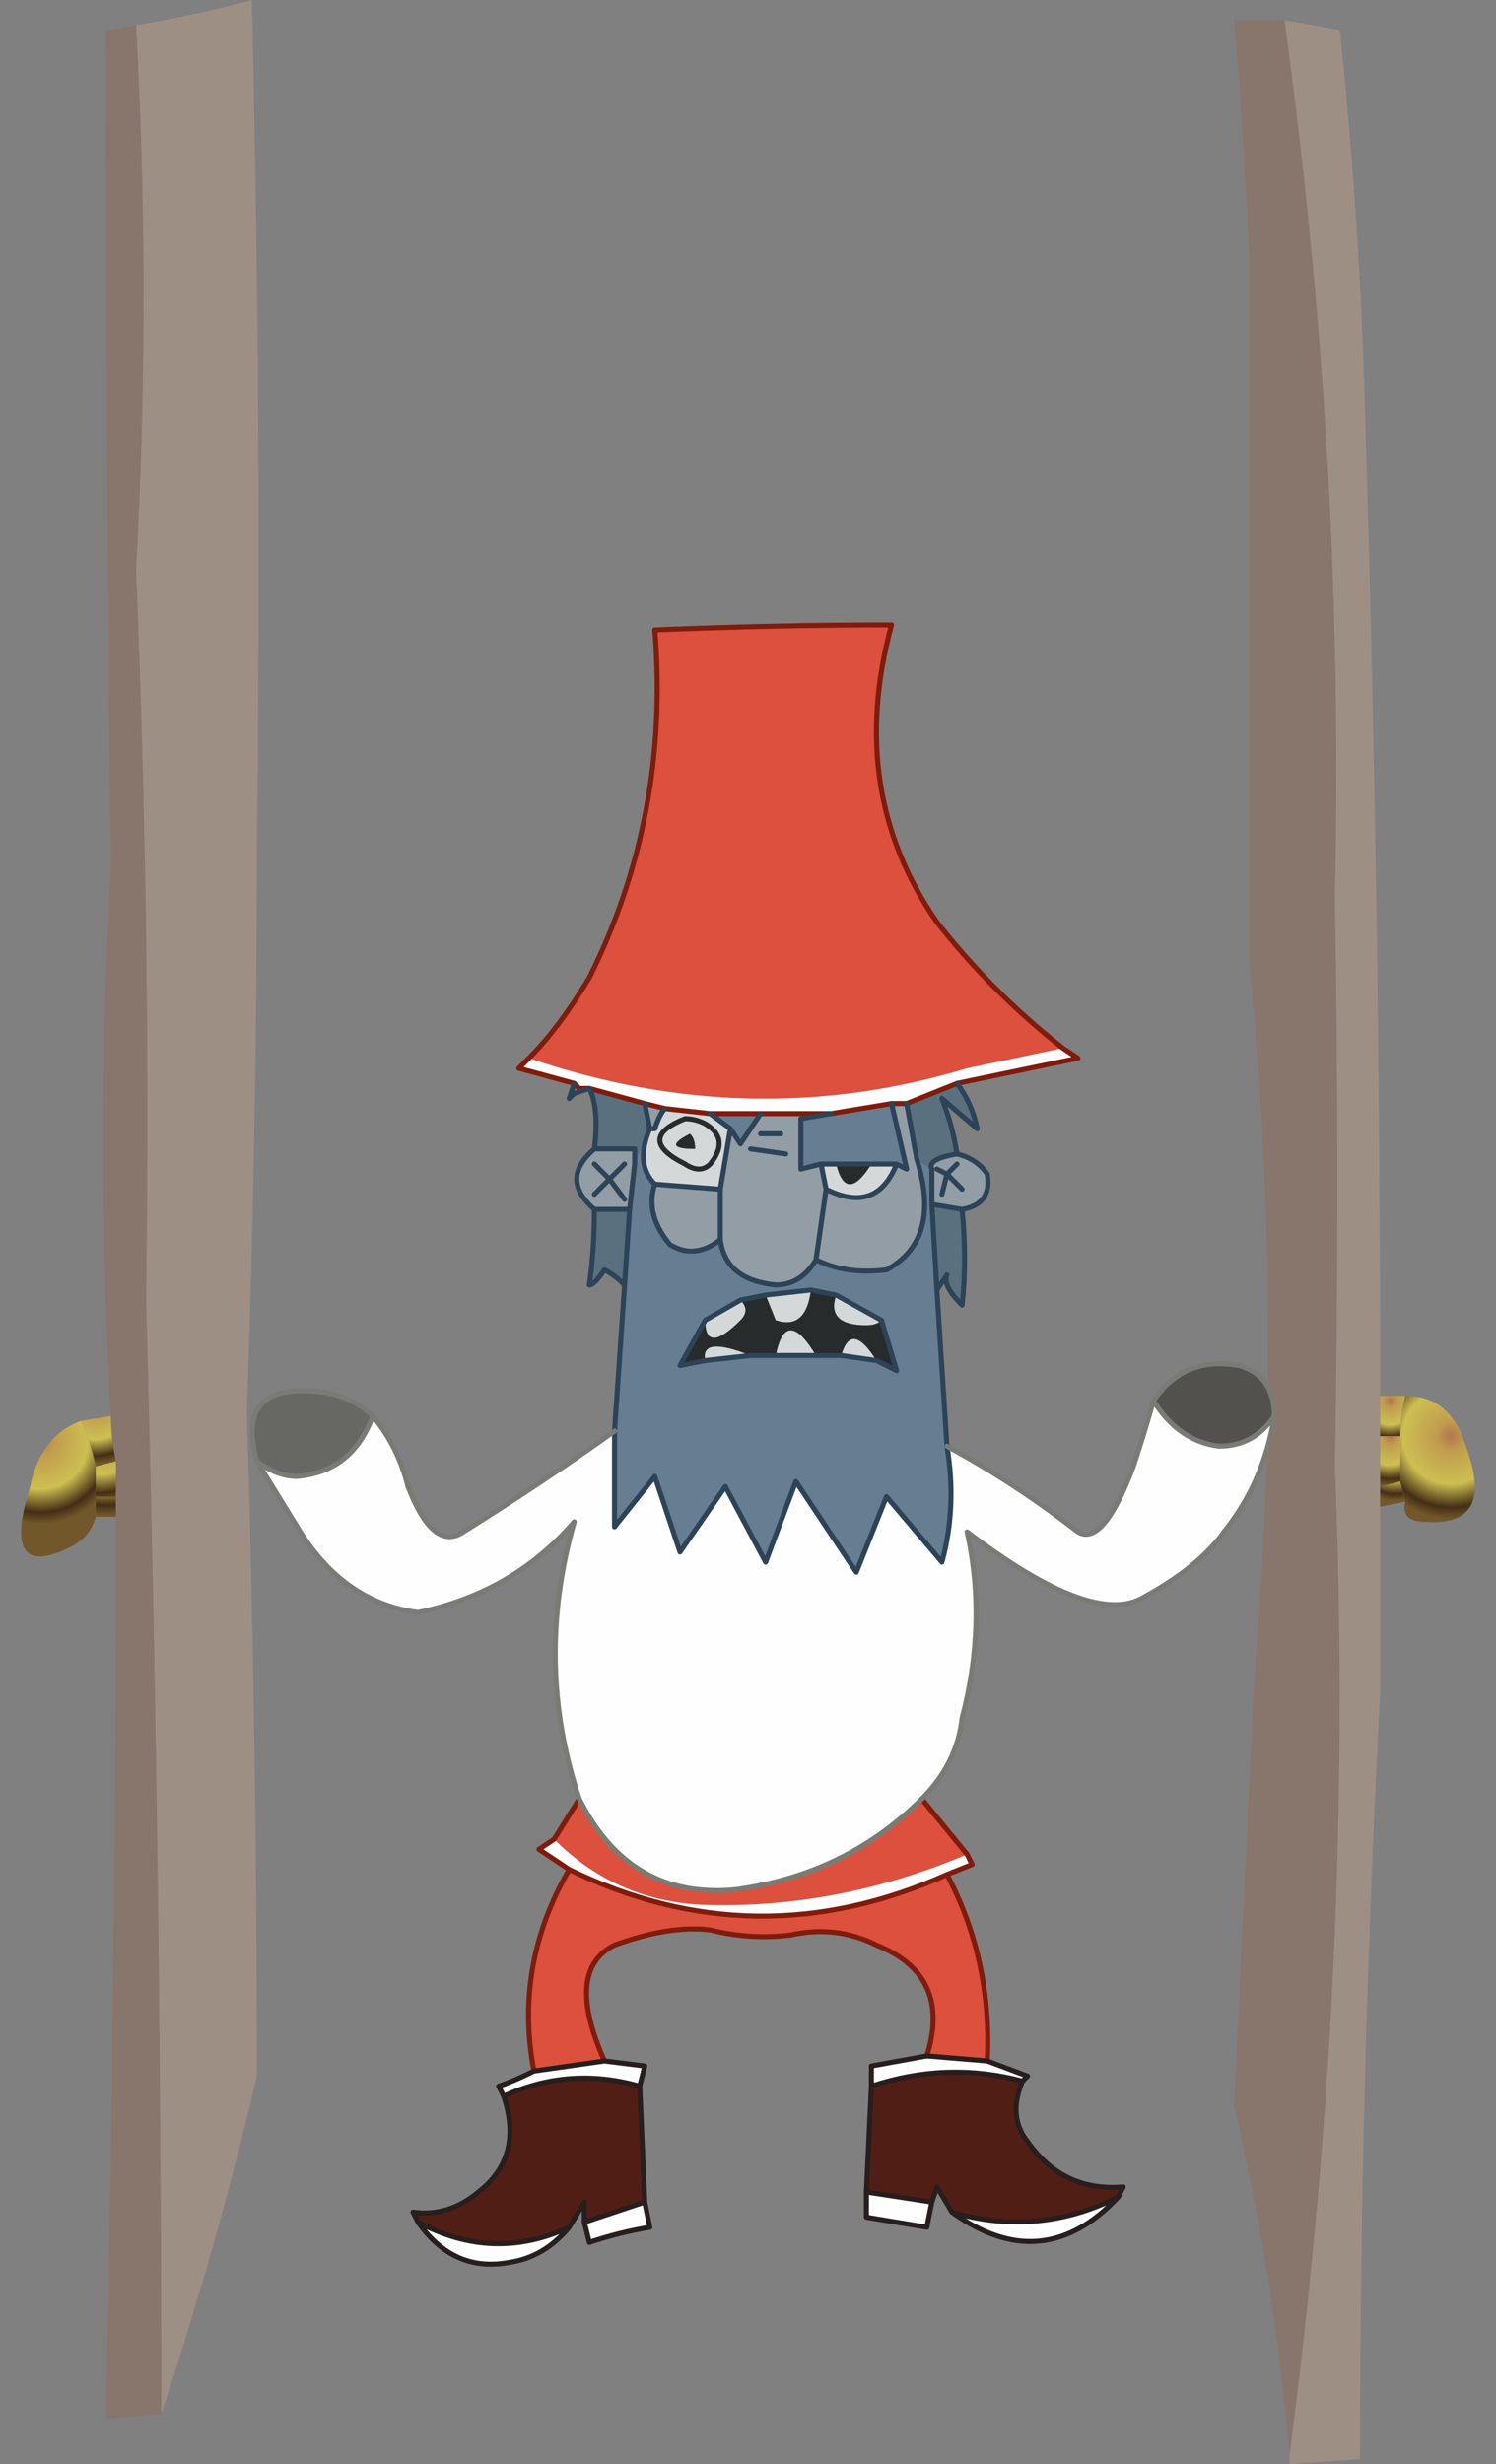 <?xml version="1.0" encoding="UTF-8" standalone="no"?>
<svg xmlns:xlink="http://www.w3.org/1999/xlink" height="24.45px" width="14.85px" xmlns="http://www.w3.org/2000/svg">
  <rect width="100%" height="100%" fill="#808080" stroke="none"/>
  <g transform="matrix(1.0, 0.0, 0.0, 1.0, 7.7, 13.45)">
    <path d="M5.05 -13.25 Q5.35 -13.2 5.6 -13.15 5.8 -11.25 5.85 -9.35 6.0 -4.45 6.0 0.4 L6.0 0.8 6.0 1.3 6.0 1.5 6.0 3.35 Q5.8 7.15 5.8 10.95 L5.1 11.0 5.1 10.9 Q5.75 6.0 5.55 1.1 5.6 -1.7 5.55 -4.55 5.65 -8.9 5.05 -13.25 M-6.35 -13.2 Q-5.75 -13.3 -5.2 -13.45 -5.1 -9.25 -5.15 -5.1 -5.15 -2.25 -5.25 0.55 -5.15 3.85 -5.15 7.15 -5.55 8.85 -6.1 10.5 -6.1 4.95 -6.25 -0.55 -6.2 -4.15 -6.35 -7.8 -6.2 -10.5 -6.35 -13.2" fill="#9e8f85" fill-rule="evenodd" stroke="none"/>
    <path d="M5.05 -13.25 Q5.65 -8.9 5.55 -4.55 5.6 -1.7 5.55 1.1 5.75 6.0 5.1 10.9 4.95 9.15 4.55 7.45 4.65 5.3 4.75 3.2 5.05 -0.35 4.7 -3.9 L4.7 -10.9 Q4.65 -12.05 4.55 -13.25 L5.05 -13.25 M-6.6 0.6 Q-6.75 -2.1 -6.6 -4.85 -6.65 -8.95 -6.65 -13.15 L-6.35 -13.2 Q-6.2 -10.5 -6.35 -7.8 -6.2 -4.15 -6.25 -0.55 -6.1 4.95 -6.1 10.5 L-6.65 10.55 Q-6.55 6.05 -6.55 1.6 L-6.55 1.4 -6.55 1.05 Q-6.6 0.8 -6.6 0.6" fill="#88766c" fill-rule="evenodd" stroke="none"/>
    <path d="M6.0 0.8 L6.0 0.4 6.25 0.4 Q6.2 0.6 6.2 0.8 L6.0 0.8" fill="url(#gradient0)" fill-rule="evenodd" stroke="none"/>
    <path d="M6.0 1.5 L6.0 1.3 6.2 1.25 6.25 1.45 6.0 1.5" fill="url(#gradient1)" fill-rule="evenodd" stroke="none"/>
    <path d="M6.25 0.4 Q6.7 0.4 6.85 0.9 7.15 1.7 6.45 1.65 6.2 1.65 6.25 1.45 L6.2 1.25 6.2 0.8 Q6.2 0.6 6.25 0.4" fill="url(#gradient2)" fill-rule="evenodd" stroke="none"/>
    <path d="M6.0 1.3 L6.0 0.8 6.2 0.8 6.2 1.25 6.0 1.3" fill="url(#gradient3)" fill-rule="evenodd" stroke="none"/>
    <path d="M-6.9 0.65 L-6.6 0.6 Q-6.6 0.8 -6.55 1.05 L-6.75 1.1 Q-6.8 0.85 -6.9 0.65" fill="url(#gradient4)" fill-rule="evenodd" stroke="none"/>
    <path d="M-6.55 1.05 L-6.55 1.4 -6.75 1.4 -6.75 1.1 -6.55 1.05" fill="url(#gradient5)" fill-rule="evenodd" stroke="none"/>
    <path d="M-6.75 1.6 Q-6.8 1.8 -7.0 1.9 -7.7 2.25 -7.4 1.3 -7.3 0.8 -6.9 0.65 -6.8 0.85 -6.75 1.1 L-6.75 1.4 -6.75 1.6" fill="url(#gradient6)" fill-rule="evenodd" stroke="none"/>
    <path d="M-6.55 1.6 L-6.75 1.6 -6.75 1.4 -6.55 1.4 -6.55 1.6" fill="url(#gradient7)" fill-rule="evenodd" stroke="none"/>
    <path d="M-2.45 -2.95 Q-2.15 -3.25 -1.85 -3.75 -1.05 -5.35 -1.2 -7.2 0.0 -7.25 1.15 -7.25 0.7 -5.6 1.6 -4.3 2.15 -3.6 2.85 -3.05 L1.9 -2.85 Q-0.25 -2.2 -2.45 -2.95 M1.45 4.4 L1.9 4.95 Q0.6 5.5 -0.75 5.45 -1.6 5.4 -2.2 4.8 L-1.95 4.4 Q-1.45 5.4 -0.4 5.3 0.7 5.15 1.45 4.4 M1.7 5.15 Q2.15 6.0 2.1 7.0 L1.5 6.95 Q1.75 6.15 1.0 5.85 0.6 5.65 0.15 5.75 -0.25 5.8 -0.65 5.7 -1.05 5.65 -1.6 5.85 -2.1 6.1 -1.7 7.0 L-2.4 7.1 Q-2.6 6.05 -2.05 5.1 -0.2 6.0 1.7 5.15" fill="#dc503d" fill-rule="evenodd" stroke="none"/>
    <path d="M-2.45 -2.95 Q-0.25 -2.2 1.9 -2.85 L2.85 -3.05 3.0 -2.95 1.8 -2.7 1.3 -2.5 1.15 -2.5 0.55 -2.4 -0.15 -2.4 -0.65 -2.4 -1.1 -2.45 -1.3 -2.5 -1.85 -2.65 -1.95 -2.65 -2.0 -2.7 -2.55 -2.85 -2.45 -2.95 M1.7 0.9 Q2.35 1.25 3.0 1.75 3.25 1.9 3.55 1.1 3.65 0.8 3.75 0.45 4.0 0.85 4.4 0.9 4.75 0.9 4.95 0.6 4.85 1.25 4.45 1.75 4.2 2.1 3.65 2.4 3.15 2.7 1.9 1.75 2.1 2.65 1.85 3.6 1.8 4.05 1.45 4.4 0.7 5.15 -0.4 5.3 -1.45 5.4 -1.95 4.4 -2.4 3.05 -2.0 1.65 -2.6 2.35 -3.55 2.55 -4.3 2.45 -4.75 1.7 L-5.15 1.05 Q-4.95 1.2 -4.75 1.2 -4.2 1.15 -4.0 0.6 -3.75 0.9 -3.65 1.3 -3.4 1.95 -3.1 1.75 -2.3 1.25 -1.6 0.75 L-1.6 1.7 -1.2 1.2 -0.95 1.95 -0.5 1.3 -0.1 2.05 0.2 1.25 0.8 2.15 1.1 1.4 1.65 2.05 Q1.8 1.5 1.7 0.9 M1.9 4.95 L1.95 5.05 1.7 5.15 Q-0.2 6.0 -2.05 5.1 L-2.35 4.9 -2.2 4.8 Q-1.6 5.4 -0.75 5.45 0.6 5.5 1.9 4.95 M2.1 7.0 L2.5 7.15 2.45 7.2 Q1.7 7.0 0.95 7.25 L0.95 7.05 1.5 6.95 2.1 7.0 M3.4 8.35 Q2.65 9.15 1.75 8.5 2.6 8.75 3.4 8.35 M1.55 8.4 L1.5 8.65 0.9 8.55 0.9 8.3 1.55 8.4 M-1.7 7.0 L-1.3 7.05 -1.35 7.25 Q-2.05 7.05 -2.7 7.35 L-2.75 7.25 Q-2.6 7.2 -2.4 7.1 L-1.7 7.0 M-1.3 8.4 L-1.25 8.65 Q-1.55 8.7 -1.85 8.8 L-1.9 8.6 -1.3 8.4 M-2.05 8.65 Q-2.3 8.95 -2.65 9.0 -3.2 9.1 -3.55 8.6 -2.8 9.0 -2.05 8.65" fill="#fefefe" fill-rule="evenodd" stroke="none"/>
    <path d="M1.8 -2.7 Q1.95 -2.5 2.0 -2.25 L1.65 -2.55 Q1.75 -2.3 1.8 -2.0 1.5 -1.95 1.55 -1.85 1.45 -1.9 1.4 -1.95 L1.3 -2.5 1.8 -2.7 M1.85 -1.45 Q1.9 -0.95 1.85 -0.5 1.65 -0.7 1.7 -0.8 L1.6 -0.65 1.55 -1.5 1.85 -1.45 M-1.5 -0.7 Q-1.6 -0.8 -1.7 -0.85 -1.8 -0.7 -1.85 -0.7 -1.8 -1.05 -1.8 -1.45 L-1.45 -1.45 -1.5 -0.7 M-1.8 -2.05 Q-1.75 -2.45 -1.85 -2.65 L-2.0 -2.6 -1.95 -2.65 -1.85 -2.65 -1.3 -2.5 -1.25 -2.25 -1.4 -1.9 -1.4 -2.05 -1.8 -2.05" fill="#5a707e" fill-rule="evenodd" stroke="none"/>
    <path d="M1.8 -2.0 Q2.0 -1.95 2.1 -1.8 2.15 -1.5 1.85 -1.45 L1.55 -1.5 1.55 -1.85 Q1.5 -1.95 1.8 -2.0 M-1.8 -1.45 Q-2.15 -1.75 -1.8 -2.05 L-1.4 -2.05 -1.4 -1.9 -1.45 -1.45 -1.8 -1.45 M1.85 -1.65 L1.7 -1.8 1.8 -1.9 1.7 -1.8 1.85 -1.65 M1.6 -1.85 L1.7 -1.8 1.65 -1.6 1.7 -1.8 1.6 -1.85 M1.4 -1.95 Q1.65 -1.15 1.1 -0.85 0.7 -0.8 0.4 -0.95 0.25 -0.7 0.0 -0.7 -0.5 -0.75 -0.55 -1.15 -0.8 -0.95 -1.05 -1.1 -1.3 -1.4 -1.2 -1.7 L-0.55 -1.65 -0.45 -2.25 -0.35 -2.1 -0.15 -2.4 0.55 -2.4 0.25 -2.35 0.25 -1.85 0.45 -1.9 0.5 -1.65 Q1.0 -1.4 1.2 -1.9 L1.3 -1.85 1.15 -2.5 1.3 -2.5 1.4 -1.95 M0.4 -0.95 L0.5 -1.65 0.4 -0.95 M-0.55 -1.15 L-0.55 -1.65 -0.55 -1.15 M-1.1 -2.45 Q-1.15 -2.4 -1.2 -2.25 L-1.25 -2.25 -1.3 -2.5 -1.1 -2.45 M-1.5 -1.55 L-1.65 -1.75 -1.5 -1.9 -1.65 -1.75 -1.5 -1.55 M-1.8 -1.9 L-1.65 -1.75 -1.8 -1.6 -1.65 -1.75 -1.8 -1.9 M0.1 -2.0 L-0.25 -2.05 0.1 -2.0 M0.05 -2.2 L-0.15 -2.2 0.05 -2.2" fill="#929da6" fill-rule="evenodd" stroke="none"/>
    <path d="M1.6 -0.65 L1.7 0.9 Q1.8 1.5 1.65 2.05 L1.1 1.4 0.8 2.15 0.2 1.25 -0.1 2.05 -0.5 1.3 -0.95 1.95 -1.2 1.2 -1.6 1.7 -1.6 0.75 -1.5 -0.7 -1.45 -1.45 -1.4 -1.9 -1.25 -2.25 Q-1.4 -1.9 -1.2 -1.7 -1.3 -1.4 -1.05 -1.1 -0.8 -0.95 -0.55 -1.15 -0.5 -0.75 0.0 -0.7 0.25 -0.7 0.4 -0.95 0.7 -0.8 1.1 -0.85 1.65 -1.15 1.4 -1.95 1.45 -1.9 1.55 -1.85 L1.55 -1.5 1.6 -0.65 M-2.0 -2.6 L-2.05 -2.55 -2.0 -2.7 -1.95 -2.65 -2.0 -2.6 M1.15 -2.5 L1.3 -1.85 1.2 -1.9 0.95 -1.9 0.6 -1.9 0.45 -1.9 0.25 -1.85 0.25 -2.35 0.55 -2.4 1.15 -2.5 M-0.15 -2.4 L-0.35 -2.1 -0.45 -2.25 -0.65 -2.4 -0.15 -2.4 M0.0 0.0 L0.4 0.0 0.65 0.0 1.0 0.05 1.2 0.15 1.05 -0.35 0.6 -0.6 0.35 -0.65 -0.1 -0.6 -0.35 -0.55 -0.7 -0.35 -0.95 0.1 -0.7 0.05 -0.25 0.0 0.0 0.0" fill="#677d92" fill-rule="evenodd" stroke="none"/>
    <path d="M-1.2 -1.7 Q-1.4 -1.9 -1.25 -2.25 L-1.2 -2.25 Q-1.15 -2.4 -1.1 -2.45 L-0.65 -2.4 -0.45 -2.25 -0.55 -1.65 -1.2 -1.7 M1.2 -1.9 Q1.0 -1.4 0.5 -1.65 L0.45 -1.9 0.6 -1.9 Q0.7 -1.5 0.95 -1.9 L1.2 -1.9 M0.0 0.0 Q0.1 -0.5 0.4 0.0 L0.0 0.0 M0.65 0.0 Q0.75 -0.35 1.0 0.05 L0.65 0.0 M1.05 -0.35 Q1.0 -0.3 0.9 -0.3 0.5 -0.3 0.6 -0.6 L1.05 -0.35 M0.35 -0.65 Q0.3 -0.25 0.0 -0.35 L-0.1 -0.6 0.35 -0.65 M-0.35 -0.55 Q-0.25 -0.45 -0.35 -0.35 -0.7 0.0 -0.7 -0.35 L-0.35 -0.55 M-0.7 0.05 Q-0.75 -0.2 -0.25 0.0 L-0.7 0.05 M-0.7 -2.3 Q-0.8 -2.35 -0.9 -2.35 -1.4 -2.15 -0.9 -1.9 -0.75 -1.8 -0.65 -1.9 -0.45 -2.15 -0.7 -2.3 -0.45 -2.15 -0.65 -1.9 -0.75 -1.8 -0.9 -1.9 -1.4 -2.15 -0.9 -2.35 -0.8 -2.35 -0.7 -2.3 M-0.85 -2.2 Q-1.15 -2.05 -0.8 -2.05 -0.8 -2.15 -0.85 -2.2" fill="#d5d8d9" fill-rule="evenodd" stroke="none"/>
    <path d="M0.95 -1.9 Q0.7 -1.5 0.6 -1.9 L0.95 -1.9 M0.4 0.0 Q0.1 -0.5 0.0 0.0 L-0.25 0.0 Q-0.75 -0.2 -0.7 0.05 L-0.95 0.1 -0.7 -0.35 Q-0.7 0.0 -0.35 -0.35 -0.25 -0.45 -0.35 -0.55 L-0.1 -0.6 0.0 -0.35 Q0.3 -0.25 0.35 -0.65 L0.6 -0.6 Q0.5 -0.3 0.9 -0.3 1.0 -0.3 1.05 -0.35 L1.2 0.15 1.0 0.05 Q0.75 -0.35 0.65 0.0 L0.4 0.0 M-0.85 -2.2 Q-0.8 -2.15 -0.8 -2.05 -1.15 -2.05 -0.85 -2.2" fill="#272b2c" fill-rule="evenodd" stroke="none"/>
    <path d="M3.75 0.45 Q4.05 0.0 4.6 0.1 4.95 0.2 4.95 0.6 4.75 0.9 4.4 0.9 4.0 0.85 3.75 0.45" fill="#52514e" fill-rule="evenodd" stroke="none"/>
    <path d="M2.45 7.2 Q2.3 7.55 2.5 7.8 2.85 8.3 3.45 8.25 L3.4 8.35 Q2.6 8.75 1.75 8.5 L1.6 8.25 1.55 8.4 0.9 8.3 0.95 7.25 Q1.7 7.0 2.45 7.2 M-1.35 7.25 L-1.3 8.4 -1.9 8.6 -1.9 8.4 -2.05 8.65 Q-2.8 9.0 -3.55 8.6 L-3.6 8.5 Q-3.25 8.55 -2.95 8.3 -2.5 7.95 -2.7 7.35 -2.05 7.05 -1.35 7.25" fill="#511e15" fill-rule="evenodd" stroke="none"/>
    <path d="M-5.15 1.05 Q-5.35 0.35 -4.7 0.35 -4.25 0.35 -4.0 0.6 -4.2 1.15 -4.75 1.2 -4.95 1.2 -5.15 1.05" fill="#676763" fill-rule="evenodd" stroke="none"/>
    <path d="M2.85 -3.05 Q2.15 -3.6 1.6 -4.3 0.7 -5.6 1.15 -7.25 0.0 -7.25 -1.2 -7.2 -1.05 -5.35 -1.85 -3.75 -2.15 -3.25 -2.45 -2.95 L-2.55 -2.85 -2.0 -2.7 -1.95 -2.65 -1.85 -2.65 -1.3 -2.5 -1.1 -2.45 -0.65 -2.4 -0.15 -2.4 0.55 -2.4 1.15 -2.5 1.3 -2.5 1.8 -2.7 3.0 -2.95 2.85 -3.05 M1.45 4.4 L1.9 4.95 1.95 5.05 1.7 5.15 Q2.15 6.0 2.1 7.0 M1.5 6.95 Q1.75 6.15 1.0 5.85 0.6 5.65 0.15 5.75 -0.25 5.8 -0.65 5.7 -1.05 5.65 -1.6 5.85 -2.1 6.1 -1.7 7.0 M-2.4 7.1 Q-2.6 6.05 -2.05 5.1 L-2.35 4.9 -2.2 4.8 -1.95 4.4 M-2.05 5.1 Q-0.2 6.0 1.7 5.15" fill="none" stroke="#7f1c0d" stroke-linecap="round" stroke-linejoin="round" stroke-width="0.05"/>
    <path d="M1.8 -2.7 Q1.95 -2.5 2.0 -2.25 L1.65 -2.55 Q1.75 -2.3 1.8 -2.0 2.0 -1.95 2.1 -1.8 2.15 -1.5 1.85 -1.45 1.9 -0.95 1.85 -0.5 1.65 -0.7 1.7 -0.8 L1.6 -0.65 1.7 0.9 Q1.8 1.5 1.65 2.05 L1.1 1.4 0.8 2.15 0.2 1.25 -0.1 2.05 -0.5 1.3 -0.95 1.95 -1.2 1.2 -1.6 1.7 -1.6 0.75 -1.5 -0.7 Q-1.6 -0.8 -1.7 -0.85 -1.8 -0.7 -1.85 -0.7 -1.8 -1.05 -1.8 -1.45 -2.15 -1.75 -1.8 -2.05 -1.75 -2.45 -1.85 -2.65 L-2.0 -2.6 -2.05 -2.55 -2.0 -2.7 M1.55 -1.85 Q1.5 -1.95 1.8 -2.0 M1.65 -1.6 L1.7 -1.8 1.6 -1.85 M1.8 -1.9 L1.7 -1.8 1.85 -1.65 M1.4 -1.95 Q1.65 -1.15 1.1 -0.85 0.7 -0.8 0.4 -0.95 0.25 -0.7 0.0 -0.7 -0.5 -0.75 -0.55 -1.15 -0.8 -0.95 -1.05 -1.1 -1.3 -1.4 -1.2 -1.7 -1.4 -1.9 -1.25 -2.25 L-1.2 -2.25 Q-1.15 -2.4 -1.1 -2.45 M-1.4 -1.9 L-1.45 -1.45 -1.5 -0.7 M1.4 -1.95 L1.3 -2.5 M1.15 -2.5 L1.3 -1.85 1.2 -1.9 Q1.0 -1.4 0.5 -1.65 L0.4 -0.95 M0.45 -1.9 L0.25 -1.85 0.25 -2.35 0.55 -2.4 M-0.15 -2.4 L-0.35 -2.1 -0.45 -2.25 -0.55 -1.65 -0.55 -1.15 M0.6 -1.9 L0.45 -1.9 0.5 -1.65 M1.2 -1.9 L0.95 -1.9 0.6 -1.9 M0.0 0.0 L0.4 0.0 0.65 0.0 1.0 0.05 1.2 0.15 1.05 -0.35 0.6 -0.6 0.35 -0.65 -0.1 -0.6 -0.35 -0.55 -0.7 -0.35 -0.95 0.1 -0.7 0.05 -0.25 0.0 0.0 0.0 M1.6 -0.65 L1.55 -1.5 1.55 -1.85 M1.85 -1.45 L1.55 -1.5 M-0.55 -1.65 L-1.2 -1.7 M-0.45 -2.25 L-0.65 -2.4 M-1.8 -1.6 L-1.65 -1.75 -1.8 -1.9 M-1.5 -1.9 L-1.65 -1.75 -1.5 -1.55 M-1.4 -1.9 L-1.4 -2.05 -1.8 -2.05 M-1.8 -1.45 L-1.45 -1.45 M-1.3 -2.5 L-1.25 -2.25 M-0.15 -2.2 L0.05 -2.2 M-0.25 -2.05 L0.1 -2.0" fill="none" stroke="#2c4358" stroke-linecap="round" stroke-linejoin="round" stroke-width="0.05"/>
    <path d="M4.45 1.75 Q4.2 2.1 3.65 2.4 3.15 2.7 1.9 1.75 2.1 2.65 1.85 3.6 1.8 4.05 1.45 4.4 0.7 5.15 -0.4 5.3 -1.45 5.4 -1.95 4.4 -2.4 3.05 -2.0 1.65 -2.6 2.35 -3.55 2.55 -4.3 2.45 -4.75 1.7 M-3.65 1.3 Q-3.4 1.95 -3.1 1.75 -2.3 1.25 -1.6 0.75" fill="none" stroke="#7b7b75" stroke-linecap="round" stroke-linejoin="round" stroke-width="0.05"/>
    <path d="M2.1 7.0 L2.5 7.15 2.45 7.2 Q2.3 7.55 2.5 7.8 2.85 8.3 3.45 8.25 L3.4 8.35 Q2.65 9.15 1.75 8.5 L1.6 8.25 1.55 8.4 1.5 8.65 0.9 8.55 0.9 8.3 0.95 7.25 0.95 7.05 1.5 6.95 2.1 7.0 M-1.7 7.0 L-1.3 7.05 -1.35 7.25 -1.3 8.4 -1.25 8.65 Q-1.55 8.7 -1.85 8.8 L-1.9 8.6 -1.9 8.4 -2.05 8.65 Q-2.3 8.95 -2.65 9.0 -3.2 9.1 -3.55 8.6 L-3.6 8.5 Q-3.25 8.55 -2.95 8.3 -2.5 7.95 -2.7 7.35 L-2.75 7.25 Q-2.6 7.2 -2.4 7.1 L-1.7 7.0 M1.75 8.5 Q2.6 8.75 3.4 8.35 M2.45 7.2 Q1.7 7.0 0.95 7.25 M0.9 8.3 L1.55 8.4 M-1.35 7.25 Q-2.05 7.05 -2.7 7.35 M-1.9 8.6 L-1.3 8.4 M-2.05 8.65 Q-2.8 9.0 -3.55 8.6" fill="none" stroke="#271e1d" stroke-linecap="round" stroke-linejoin="round" stroke-width="0.05"/>
    <path d="M-0.7 -2.3 Q-0.45 -2.15 -0.65 -1.9 -0.75 -1.8 -0.9 -1.9 -1.4 -2.15 -0.9 -2.35 -0.8 -2.35 -0.7 -2.3" fill="none" stroke="#272b2c" stroke-linecap="round" stroke-linejoin="round" stroke-width="0.05"/>
    <path d="M1.7 0.9 Q2.35 1.25 3.0 1.75 3.25 1.9 3.55 1.1 3.65 0.8 3.75 0.45 4.05 0.0 4.6 0.1 4.95 0.2 4.95 0.6 4.85 1.25 4.45 1.75 M-4.75 1.7 L-5.15 1.05 Q-5.35 0.35 -4.7 0.35 -4.25 0.35 -4.0 0.6 -3.75 0.9 -3.65 1.3 M4.95 0.6 Q4.75 0.9 4.4 0.9 4.0 0.85 3.75 0.45 M-5.15 1.05 Q-4.95 1.2 -4.75 1.2 -4.2 1.15 -4.0 0.6" fill="none" stroke="#7b7b75" stroke-linecap="round" stroke-linejoin="round" stroke-width="0.05"/>
  </g>
  <defs>
    <radialGradient cx="0" cy="0" gradientTransform="matrix(5.0E-4, 0.0, 0.0, 5.0E-4, 6.1, 0.45)" gradientUnits="userSpaceOnUse" id="gradient0" r="819.2" spreadMethod="pad">
      <stop offset="0.0" stop-color="#b3764a"/>
      <stop offset="0.18" stop-color="#c19d4f"/>
      <stop offset="0.58" stop-color="#cdbf52"/>
      <stop offset="0.863" stop-color="#442e15"/>
      <stop offset="1.0" stop-color="#72572a"/>
    </radialGradient>
    <radialGradient cx="0" cy="0" gradientTransform="matrix(6.0E-4, 0.0, 0.0, 6.0E-4, 6.15, 0.95)" gradientUnits="userSpaceOnUse" id="gradient1" r="819.2" spreadMethod="pad">
      <stop offset="0.0" stop-color="#b3764a"/>
      <stop offset="0.18" stop-color="#c19d4f"/>
      <stop offset="0.58" stop-color="#cdbf52"/>
      <stop offset="0.863" stop-color="#442e15"/>
      <stop offset="1.0" stop-color="#72572a"/>
    </radialGradient>
    <radialGradient cx="0" cy="0" gradientTransform="matrix(0.001, 0.0, 0.0, 0.001, 6.7, 0.8)" gradientUnits="userSpaceOnUse" id="gradient2" r="819.2" spreadMethod="pad">
      <stop offset="0.0" stop-color="#b3764a"/>
      <stop offset="0.18" stop-color="#c19d4f"/>
      <stop offset="0.58" stop-color="#cdbf52"/>
      <stop offset="0.863" stop-color="#442e15"/>
      <stop offset="1.0" stop-color="#72572a"/>
    </radialGradient>
    <radialGradient cx="0" cy="0" gradientTransform="matrix(6.0E-4, 0.0, 0.0, 6.0E-4, 6.1, 0.8)" gradientUnits="userSpaceOnUse" id="gradient3" r="819.2" spreadMethod="pad">
      <stop offset="0.0" stop-color="#b3764a"/>
      <stop offset="0.18" stop-color="#c19d4f"/>
      <stop offset="0.58" stop-color="#cdbf52"/>
      <stop offset="0.863" stop-color="#442e15"/>
      <stop offset="1.0" stop-color="#72572a"/>
    </radialGradient>
    <radialGradient cx="0" cy="0" gradientTransform="matrix(7.0E-4, 0.0, 0.0, 7.0E-4, -6.75, 0.5)" gradientUnits="userSpaceOnUse" id="gradient4" r="819.2" spreadMethod="pad">
      <stop offset="0.0" stop-color="#b3764a"/>
      <stop offset="0.18" stop-color="#c19d4f"/>
      <stop offset="0.58" stop-color="#cdbf52"/>
      <stop offset="0.863" stop-color="#442e15"/>
      <stop offset="1.0" stop-color="#72572a"/>
    </radialGradient>
    <radialGradient cx="0" cy="0" gradientTransform="matrix(8.0E-4, 0.0, 0.0, 8.0E-4, -6.7, 0.8)" gradientUnits="userSpaceOnUse" id="gradient5" r="819.2" spreadMethod="pad">
      <stop offset="0.0" stop-color="#b3764a"/>
      <stop offset="0.18" stop-color="#c19d4f"/>
      <stop offset="0.58" stop-color="#cdbf52"/>
      <stop offset="0.863" stop-color="#442e15"/>
      <stop offset="1.0" stop-color="#72572a"/>
    </radialGradient>
    <radialGradient cx="0" cy="0" gradientTransform="matrix(0.001, 0.0, 0.0, 0.001, -7.3, 0.85)" gradientUnits="userSpaceOnUse" id="gradient6" r="819.2" spreadMethod="pad">
      <stop offset="0.0" stop-color="#b3764a"/>
      <stop offset="0.18" stop-color="#c19d4f"/>
      <stop offset="0.58" stop-color="#cdbf52"/>
      <stop offset="0.863" stop-color="#442e15"/>
      <stop offset="1.0" stop-color="#72572a"/>
    </radialGradient>
    <radialGradient cx="0" cy="0" gradientTransform="matrix(9.0E-4, 0.0, 0.0, 9.0E-4, -6.65, 0.85)" gradientUnits="userSpaceOnUse" id="gradient7" r="819.2" spreadMethod="pad">
      <stop offset="0.0" stop-color="#b3764a"/>
      <stop offset="0.18" stop-color="#c19d4f"/>
      <stop offset="0.58" stop-color="#cdbf52"/>
      <stop offset="0.863" stop-color="#442e15"/>
      <stop offset="1.0" stop-color="#72572a"/>
    </radialGradient>
  </defs>
</svg>
